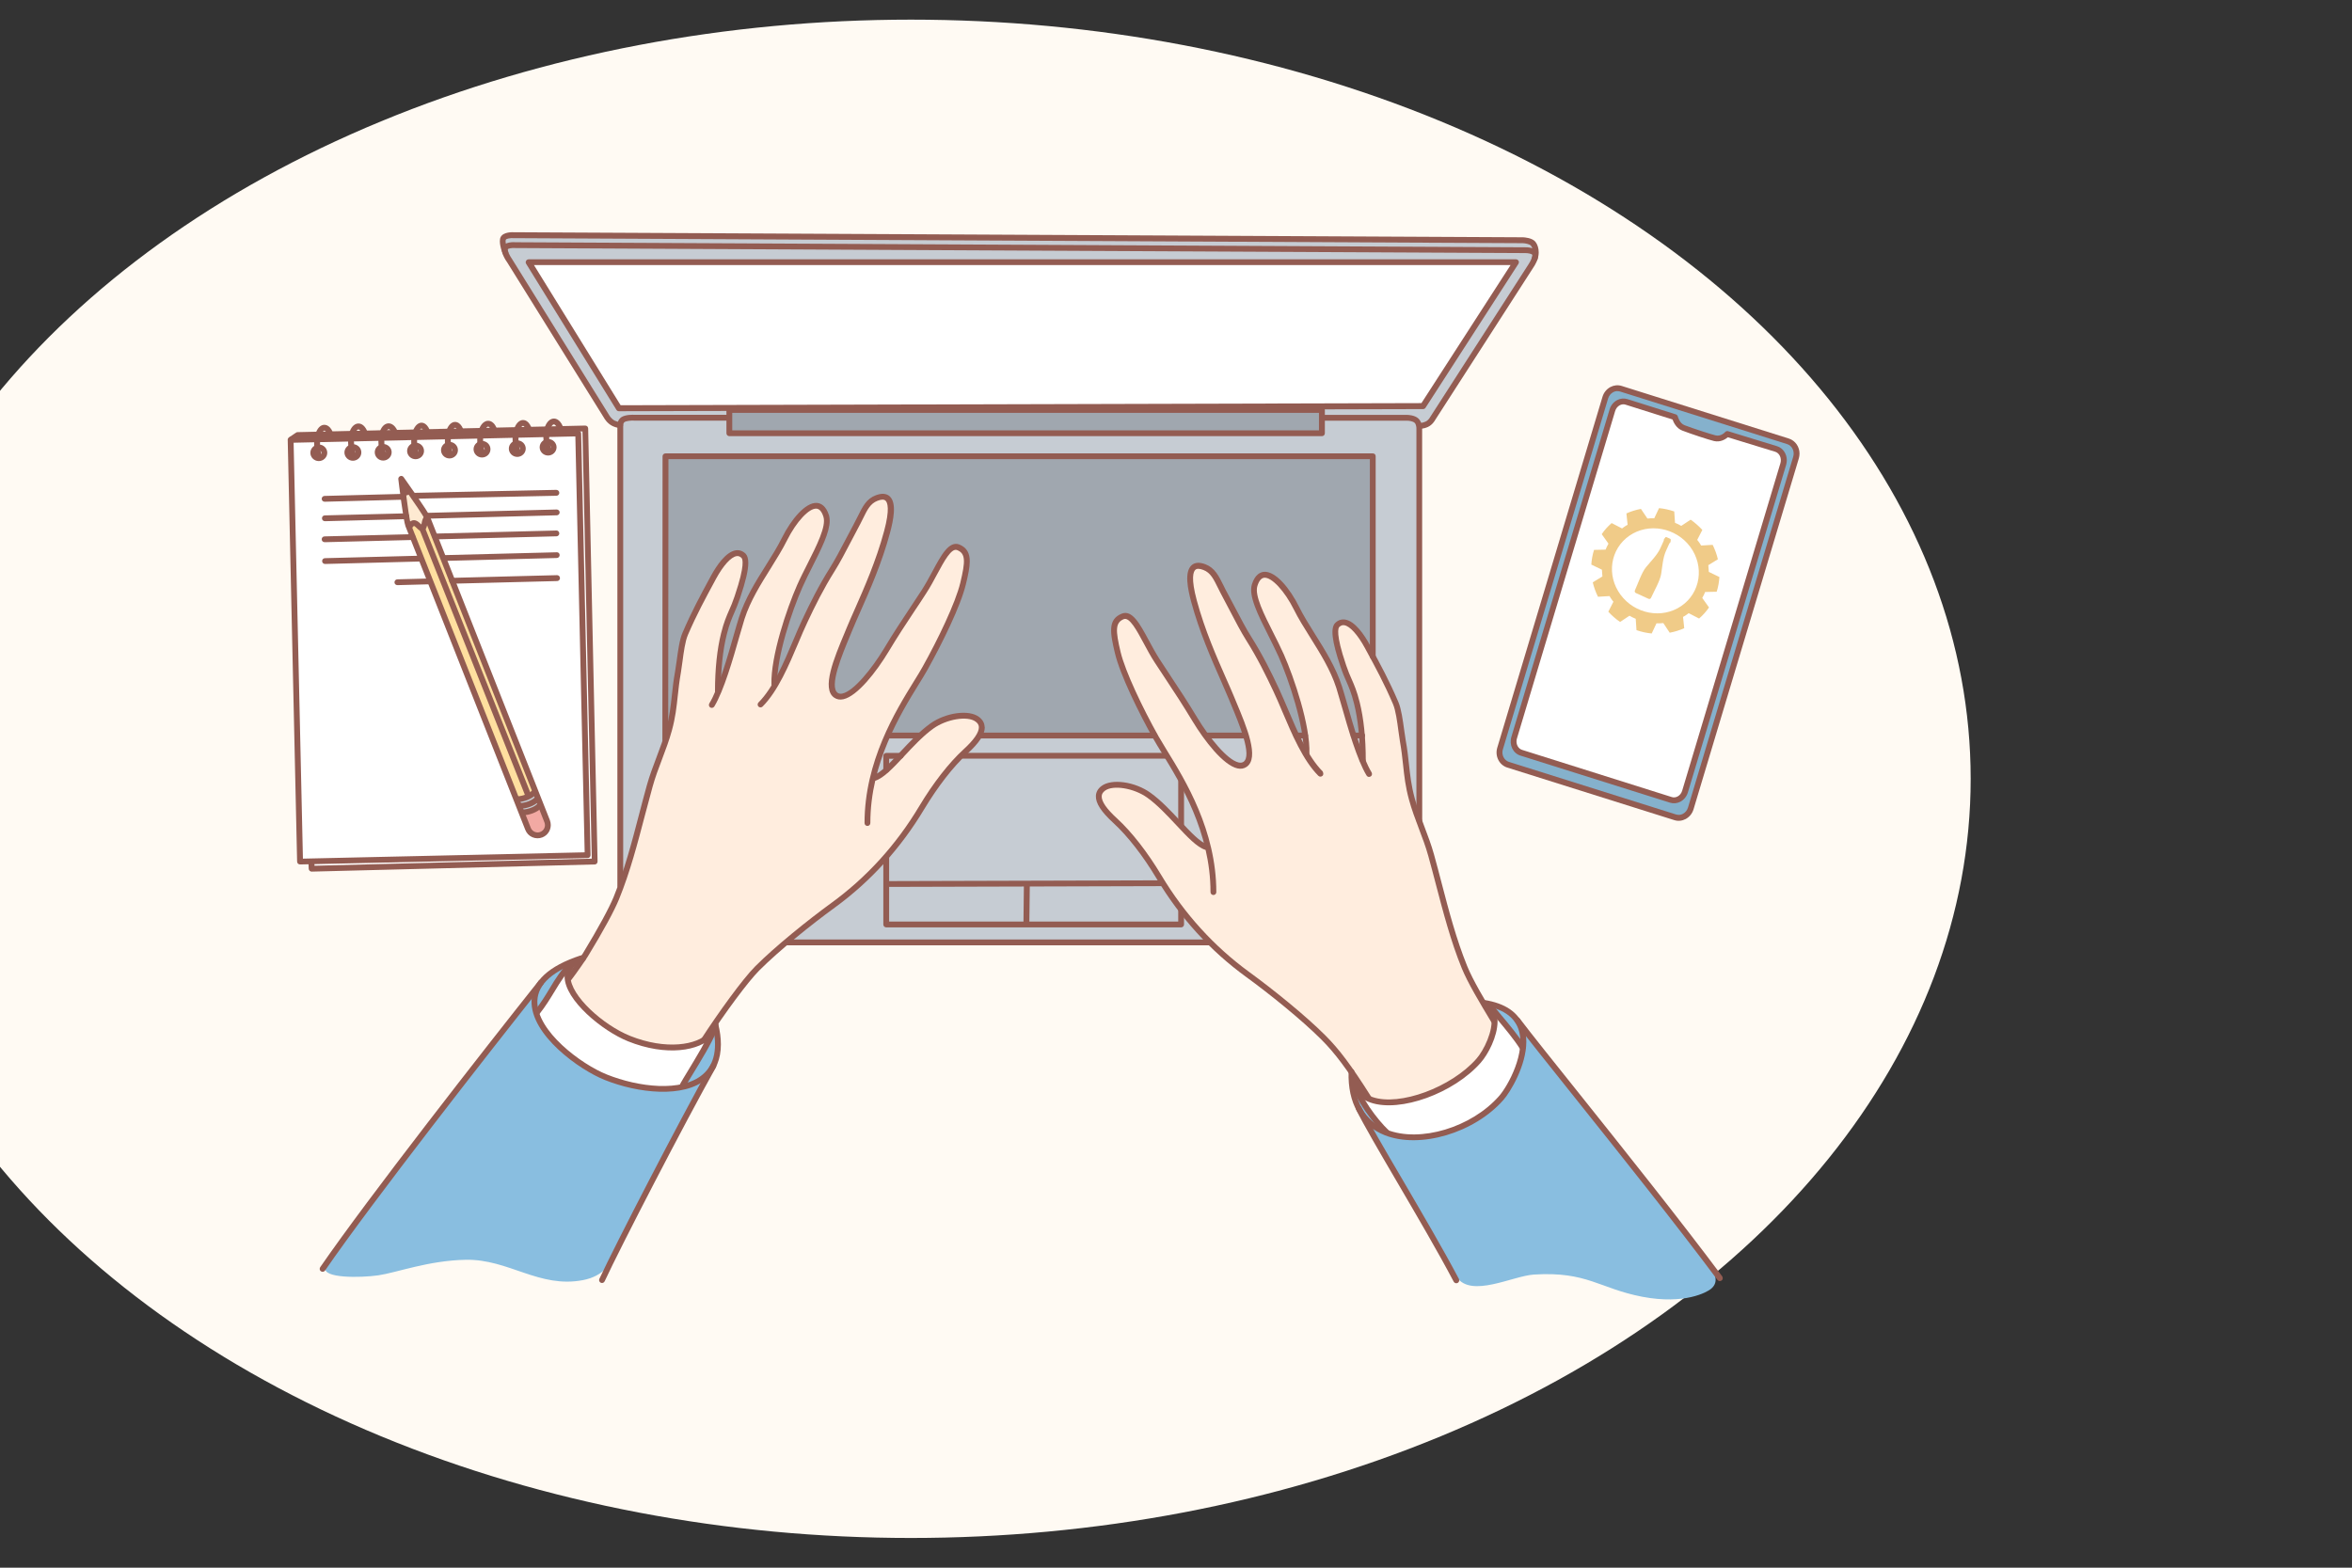 <svg xmlns="http://www.w3.org/2000/svg" xmlns:xlink="http://www.w3.org/1999/xlink" id="_x3C_Layer_x3E_" x="0px" y="0px" width="2754px" height="1836px" viewBox="0 0 2754 1836" style="enable-background:new 0 0 2754 1836;" xml:space="preserve"><rect x="0" y="0" width="2754" height="1836" fill="#333333" stroke="none"/><style type="text/css">	.st0{fill:#FFFAF3;}	.st1{fill-rule:evenodd;clip-rule:evenodd;fill:#C6CCD3;}	.st2{fill-rule:evenodd;clip-rule:evenodd;fill:#85B1CC;}	.st3{fill-rule:evenodd;clip-rule:evenodd;fill:#FFFFFF;}	.st4{fill-rule:evenodd;clip-rule:evenodd;fill:#FFDF9F;}	.st5{fill-rule:evenodd;clip-rule:evenodd;fill:#A0A7AF;}	.st6{fill-rule:evenodd;clip-rule:evenodd;fill:#FFEDDE;}	.st7{fill-rule:evenodd;clip-rule:evenodd;fill:#F2A9A3;}	.st8{fill-rule:evenodd;clip-rule:evenodd;fill:#FEEAD2;}	.st9{fill-rule:evenodd;clip-rule:evenodd;fill:#89BEE0;}	.st10{fill:#935C52;}	.st11{fill:#F0CB88;}	.st12{fill-rule:evenodd;clip-rule:evenodd;fill:#F0CB88;}</style><ellipse class="st0" cx="1066.6" cy="912.1" rx="1240.9" ry="889.1"></ellipse><path class="st1" d="M718,1105.8l8.3-67.9l0-538.3l-13.5-6.7L592.1,296.6l-3.8-15.3l4.9-5.5l1190,5.2l11.9,3.6l3.3,12.3l-3.2,10.5 l-118.8,186.7l-14.5,6.1l0.1,522.7l-185.3,79.5L718,1105.8z"></path><path class="st2" d="M1755.3,877.8L1881,462.6l13.3-8.6l203.5,64.8l7.2,11.8l-123.8,414.8l-7.3,10.2l-10.6,3.9l-201.6-65.2 L1755.3,877.8z"></path><path class="st3" d="M1771.8,865.8l116.3-388.6l10.4-7.8l62,17.9l6.9,12.3l42.9,13.9l13.3-4.4l60.4,18.6l6.4,12L1973,930.5l-8.9,7.9 L1775,879L1771.8,865.8z"></path><path class="st3" d="M365.6,1009.8l-14-0.9l-10.9-494l343.8-12.3l11.3,505.5l-331.1,9L365.6,1009.8z"></path><path class="st3" d="M723.6,477.7l-104.4-172l1154.3,1.4l-107.4,167.9L723.6,477.7z"></path><path class="st4" d="M606.9,936.1L478.7,614.3l22.5-7.1l125.1,320L606.9,936.1z"></path><path class="st5" d="M852.7,509v-29.6h695.5V509H852.7z"></path><path class="st5" d="M781.7,871.6l-2.5-337l827.3,0.4l0.9,327l-568.1,0.4L781.7,871.6z"></path><path class="st6" d="M1751.1,1193.2c0,0-21.8-29.3-30.4-48.6c-10-22.6-19.3-46.6-25.9-73.8c-6.4-26.1-15.4-60-24.6-85.8 c-7.9-22.1-14.3-36.9-19.1-62.2c-5.7-30.2-9.6-71.1-16.6-98.1c-3.3-12.6-26.2-58.6-44.8-84.9c-6.4-9-14.1-11.4-19.6-11.4 c-10.9,0-3,24.8-2.1,31.1c2.1,14.9,13.7,39.9,18.4,54.8c3.8,12,7,30.6,7.5,36c1.1,12.2,1.1,37.1-1.2,32.5 c-5.8-11.7-9.6-33.9-14.9-45.8c-5.6-12.6-9-34.2-15.6-48.7c-9.1-20-21.6-33.4-31.2-52c-8.6-16.9-22.1-38.7-24.1-42 c-5.6-9.4-12.7-12.8-19.2-19.6c-6.1-6.3-11.7,2.7-16,4.4c-7.6,3.1-0.2,26.5,0.2,27.6c9.8,33,30,61.4,40.5,93.8 c6.8,21.2,9.3,35.4,13.3,47.4c6.2,18.7,0.5,31.8-0.1,30.6c-11.6-23.3-25.8-60.6-40.9-90.3c-11.2-22-21.8-41.3-35.1-62.9 c-10.4-17-22-49-33.6-58.8c-8-6.7-17.6-3.8-21.3-0.2c-7.4,7.4,4.3,43.6,5.9,49.7c10.9,40.3,19,45.7,33.3,85 c5.5,15,20.6,47.8,25.4,63.1c0.2,0.8,6.8,28-0.7,31.2c-7.5,3.3-18.8-4.8-21.9-6.3c-3.1-1.5-11.2-9.7-16.6-16.3 c-10.2-12.3-23.1-38.9-39.5-60.9c-9.9-13.3-17-24.2-27.2-41.9c-5.4-9.4-14.3-27.7-19.4-34c-7.9-9.9-10.1-18.2-25.5-11.6 c-14.5,6.2,7.1,63.5,9.2,68.1c16.2,35.1,20,43,38.8,77.1c6.3,11.4,20.5,34.2,29.4,50.2c11,19.9,24.1,52.2,26.8,68.5 c1.7,10.4-21-12.4-22.5-13.6c-6.6-5.7-27.3-29.9-34.4-35.3c-13.8-10.5-22.9-15.6-40-20.1c-6.6-1.7-33.7,2.2-29.3,15.3 c5,15,10.5,19.1,18.1,26.4c8.7,8.3,19.8,19.4,30.4,33.3c9.4,12.4,23.5,35.5,35.6,52.9c10.1,14.6,26.5,37.1,36.6,47.9 c38.6,41.3,78.3,64.9,116.1,97.1c35.3,30,79.9,94.4,79.9,94.4s13.7,7.6,34.6,5.3c20.3-2.2,47.5-14.2,65.6-25.7 c19.1-12.1,31.5-26.2,38.6-41.8C1749,1209.8,1751.1,1193.2,1751.1,1193.2z"></path><path class="st6" d="M828,1215.6c0,0,34.8-55.6,56.7-78.8c55.6-59,117.7-87.9,167.5-151.7c17.7-22.6,37.7-55.4,53.3-76.5 c9.5-12.8,25.5-28.8,29.5-32.6c10.7-10,15.8-20.1,15.8-26c0-5.8-11.9-12.5-15.8-12.3c-11.6,0.5-22.4,1.3-32.8,6.3 c-18.7,9-33.5,28.2-45.2,39.3c-11.7,11.1-34.4,28.3-34.4,28.3s6.6-24.7,9.5-32.2c2.9-7.5,10.9-23,19.2-41.2 c13.2-28.7,45.9-74.3,58.6-106.5c8-20.2,25-53.9,23.1-75.8c-0.3-3.3-6.8-21.3-16.1-15.5c-12.3,7.8-23.8,39-32,50 c-22.1,29.5-37.3,60.7-59.8,90c-6.3,8.3-29.6,35.6-43.3,34.2c-6.6-0.6-8.9-16-7.9-20.4c1-4.4,7.7-26.7,13.1-38.8 c21.2-47.6,36.7-86.2,52-136.1c1.9-6.1,11.8-38.4-4-39c-16.2-0.6-28.1,26.2-34.1,37.3c-14.9,27.3-36.3,64.5-51.3,95.1 c-10.4,21.1-16.2,36.7-24.8,54.7c-8.6,18.1-17.6,32.9-17.6,32.9s-0.6-16.3,0.8-23c3.2-14.6,6.2-29.3,8.9-39.5 c2.8-10.1,10.8-30.9,15.8-42.6c11.1-25.8,28-50.8,34.8-76c2-7.4,1.6-17.9-4.9-24.8c-4.5-4.8-12.4-3.7-21,4.2 c-4.7,4.4-9.8,12.7-14.3,19c-12.6,17.7-24.3,42.3-31.5,53.1c-10.3,15.6-17.8,23.1-26.3,48c-2.9,8.5-8.8,34.7-12.8,47.1 c-3.2,10-6.6,31.3-13.6,35.1c-6.4,3.4-2.4-20.2-1-27.3c2.9-14.5,4.4-33.2,9.3-45.4c6.5-16.1,11.3-21,15.6-40.2 c0.2-0.7,6.8-24.1,5.4-32.9c-1.3-8.2-9.4-11.3-14.7-6.9c-20.4,16.8-51.2,76.1-58.5,101.5c-9.3,32.5-7.2,65.8-14.1,95.7 C777,881.7,770,892,762,917.2c-3.1,9.8-9.1,34.9-13.2,48.7c-5.3,17.6-4.7,27.9-11.6,45.2c-7.7,19.5-18.9,51.6-29.5,69.8 c-12.3,21-43.1,70.4-43.1,70.4s9.6,18.8,20.3,32.7c21.9,28.7,74.8,45.8,109.5,41.9C804.3,1224.7,828,1215.6,828,1215.6z"></path><path class="st7" d="M634,944.1c0,0-0.7,1.8-13.3,7.5c-0.8,0.4-8.1,2.4-8.1,2.4c-0.9,7.2,7.2,21.5,13.4,24.2c7.7,3.4,14.5-2.1,15-11 C641.4,959.1,634,944.1,634,944.1z"></path><path class="st8" d="M475.6,576.6c-4.7,3.2-1.3,25.3,1.3,33.4c2.3,7.1,3.3,0.2,6.8,2.9c2.9,2.3,11.3,5,11.3,5s4.7-7.5,2.9-12.8 C494,593.5,480.5,573.2,475.6,576.6z"></path><path class="st1" d="M626.8,929.3c-3,2.7-14.2,5-18.8,8.6c-3.7,2.9-2.1,6.8,3.7,11.4c6.1,4.7,23.9-1.2,21.5-10.6 C632.7,936.6,629.1,927.3,626.8,929.3z"></path><path class="st3" d="M665.2,1132.5l-36.3,53c0,0-1.5,7.1-0.9,18.3c0.9,15.2,16.1,22.6,28,28.6c21.5,10.8,48.2,27,70.6,35.5 c14.4,5.5,72.2,5.8,72.2,5.8l32.2-57.3c0,0-6.9,7.7-24.2,8.9c-17.3,1.1-44.8,0.2-65.4-7.3c-25.8-9.4-54.3-31.6-69.2-52.8 C664.4,1154,665.2,1132.5,665.2,1132.5z"></path><path class="st3" d="M1591.1,1283.2c0,0,16,34.5,38.7,44.7c23.5,10.5,65.3-0.2,81.3-8.2c12.3-6.2,37.8-17.5,51.3-36.4 c16.9-23.8,20.7-55.3,20.7-55.3s-22.4-33-26.7-31.9c-2.9,0.7-14.1,29.1-15.3,30.8c-10.9,14.7-16.4,25.4-32.2,35.5 c-12.8,8.3-39.8,20.2-54.5,25.4C1631.7,1295.7,1591.1,1283.2,1591.1,1283.2z"></path><path class="st9" d="M1705.8,1495.9c-29.6-41.9-46.1-78-72.9-121.7c-11.5-18.9-29.7-48.4-37.9-68.5c-0.7-1.7-11.1-24.1-7.5-23.5 c6.8,1.1,10.9,11.5,18.6,22.5c7.2,10.4,18.3,21.5,18.3,21.5s19.3,6.4,41.9,4.8c26.9-1.9,58-15.9,77.9-30.7 c25.9-19.3,38.8-74.9,38.8-74.9s-40.7-47-36.5-46.3c5.9,1,14.4-0.8,25.6,10.2c19.1,18.8,43.3,52.5,59.3,74 c48.7,65.3,98.7,120.6,145.4,187.2c13.4,19.1,45.1,44.7,26.2,59.3c-4.1,3.2-29.8,18.5-80.1,8.9c-50.3-9.7-64.4-29.9-126.8-26 C1771.2,1494.3,1723,1520.3,1705.8,1495.9z"></path><path class="st9" d="M381.1,1484.8c4.6-16.5,45.9-68.3,65.6-93.6c35.5-45.6,68.1-87.5,98.8-127.3c17.6-22.8,33.6-41.1,51.9-68.7 c10-15.1,28.3-36.8,40.7-50c1.8-1.9,24.1-13.9,24.1-13.9l-32.2,54.4c0,0,3.1,15.1,14.9,32c15.1,21.5,44.7,36.3,66.2,44.9 c28.5,11.5,85.2,11.4,85.2,11.4s25.3-43.8,33.5-55.3c0,0,2.3-14.4,6.6-13.4c5.5,1.3,5.2,26,4.2,29.5c-8.3,28.8-34.1,64.2-49.3,92.5 c-22.6,42-76.3,150.6-76.3,150.6s-7.3,16.5-32.3,21.3c-51.5,9.9-86.8-24.7-137.3-23.8c-43.6,0.8-80.7,15-102.4,18.2 C421.4,1496.7,377.6,1497,381.1,1484.8z"></path><g>	<path class="st10" d="M1605.7,1285.6c0,1.1-0.6,2.2-1.6,2.9c-1.6,1-3.7,0.5-4.7-1.1c-22.5-35.5-36.1-53.8-52.2-69.9  c-23.5-23.5-61.3-53.9-88.3-73.5c-41.9-30.5-77.1-69.1-104.6-115c-16.1-26.9-34.1-50-50.7-65.2c-14.3-13.1-20.8-23.2-20.4-31.7  c0.2-4.6,2.4-8.5,6.6-11.6c11.8-8.9,39.2-5.1,57.4,8c12.5,8.9,24.4,21.8,35,33.1c11.8,12.7,23,24.6,31.2,27.2  c1.8,0.6,2.8,2.5,2.2,4.3c-0.6,1.8-2.5,2.8-4.3,2.2c-9.9-3.1-21.1-15.1-34.1-29c-10.4-11.1-22.1-23.7-34-32.2  c-15.5-11.1-39.9-15.1-49.3-8.1c-2.5,1.9-3.8,3.9-3.9,6.4c-0.3,6.2,5.8,15,18.2,26.3c17,15.6,35.5,39.3,51.9,66.7  c27,45,61.6,83,102.7,113c27.2,19.8,65.3,50.4,89.1,74.2c16.5,16.5,30.4,35.1,53.2,71.1C1605.5,1284.4,1605.7,1285,1605.7,1285.6z"></path></g><g>	<path class="st10" d="M1708.6,1499.5c0,1.2-0.7,2.4-1.8,3c-1.7,0.9-3.7,0.2-4.6-1.4c-18.6-35.3-43.8-78.2-66-116.2  c-21.2-36.2-39.5-67.5-48.4-85.5c-0.8-1.7-0.1-3.7,1.6-4.6c1.7-0.8,3.7-0.1,4.6,1.6c8.8,17.8,27,49,48.2,85.1  c22.2,38,47.4,81,66.1,116.4C1708.5,1498.4,1708.6,1498.9,1708.6,1499.5z"></path></g><g>	<path class="st10" d="M1549.5,906.2c0,0.9-0.3,1.8-1,2.4c-1.3,1.3-3.5,1.3-4.8,0c-18-18-30.8-48.3-42.2-75.1  c-3.6-8.5-7-16.6-10.4-23.7c-8.9-18.9-18.9-39.3-32.1-60.2c-5.9-9.4-12.3-21.5-18.4-33.3c-2.9-5.6-5.9-11.3-8.8-16.7  c-2.1-3.8-3.9-7.5-5.5-10.7c-5.4-10.9-8.9-18.2-17.3-21.4c-4.4-1.7-7.6-1.8-9.3-0.2c-2.4,2.2-5.4,9.7,1.6,35.7  c9.4,34.9,23.4,66.6,34.6,92c3.4,7.6,6.6,14.9,9.2,21.2c0.8,2,1.7,4.1,2.6,6.3c12.2,29.1,27.3,65.3,12,75.6  c-3.1,2.1-6.7,2.7-10.8,1.8c-16.5-3.6-38.7-32.2-52.8-55.6c-11.4-18.9-20.6-32.9-30.4-47.7c-4.3-6.6-8.8-13.3-13.7-20.8  c-4.7-7.2-8.9-15-12.9-22.5c-8.1-15.1-16.6-30.8-23.2-28.2c-10.1,4.1-9.8,13.2-3.8,38.4c5.6,23.3,26.2,66.2,44.2,98.4  c2.7,4.7,6.1,10.3,10,16.7c21.6,35.1,57.9,93.9,57.9,166.2c0,1.9-1.5,3.4-3.4,3.4c-1.9,0-3.4-1.5-3.4-3.4  c0-70.3-35.6-128.1-56.8-162.6c-4-6.5-7.5-12.1-10.2-17c-16.9-30.2-38.8-74.5-44.9-100.1c-5.9-24.5-8.3-39.9,7.9-46.4  c12.3-4.9,21.3,11.8,31.8,31.3c4,7.4,8.1,15,12.6,22c4.8,7.4,9.3,14.2,13.6,20.7c9.9,14.9,19.2,29,30.6,47.9  c14,23.2,35.1,49.4,48.4,52.4c2.2,0.5,4,0.2,5.5-0.7c10.7-7.2-5.1-44.8-14.5-67.3c-0.9-2.2-1.8-4.3-2.6-6.3  c-2.6-6.3-5.8-13.5-9.1-21.1c-11.3-25.6-25.4-57.5-35-93c-3.9-14.6-8.1-34.8,0.5-42.6c3.8-3.4,9.3-3.8,16.4-1.1  c10.9,4.2,15.3,13.3,21,24.7c1.6,3.3,3.3,6.8,5.4,10.5c2.9,5.4,5.9,11.1,8.9,16.8c6.1,11.6,12.4,23.7,18.2,32.8  c13.4,21.2,23.6,41.8,32.5,60.9c3.4,7.3,6.8,15.4,10.5,24c11.1,26.2,23.6,55.8,40.7,72.9C1549.1,904.5,1549.5,905.3,1549.5,906.2z"></path></g><g>	<path class="st10" d="M1606.5,906.5c0,1.2-0.6,2.3-1.7,2.9c-1.6,1-3.7,0.5-4.7-1.2c-11.3-18.8-21.8-55.4-29.4-82.1  c-2.3-8.2-4.4-15.3-6-20.4c-6.8-21.2-19-40.6-30.7-59.3c-7.1-11.3-13.8-22-19.1-32.7c-10.7-21.5-25.9-37.8-34.5-37.1  c-3.4,0.3-6.2,3.5-8.1,9.7c-3.5,10.9,7.8,33.2,18.7,54.8c4.2,8.3,8.5,16.9,12.2,25.1c12.1,27.4,31.1,83.3,30,116.4  c-0.1,1.9-1.6,3.4-3.5,3.3c-1.9-0.1-3.3-1.6-3.3-3.5c1-32-17.5-86.6-29.4-113.5c-3.6-8-7.9-16.5-12-24.8  c-12-23.8-23.4-46.4-19.1-59.9c3.6-11.3,9.6-14.1,14.1-14.5c13.8-1.1,30.6,19.7,41.1,40.9c5.2,10.5,11.8,21,18.8,32.2  c12,19.1,24.3,38.8,31.4,60.9c1.7,5.2,3.7,12.3,6.1,20.6c7.5,26.4,17.8,62.5,28.7,80.4C1606.3,905.3,1606.5,905.9,1606.5,906.5z"></path></g><g>	<path class="st10" d="M2017.2,1497c0,1-0.5,2.1-1.4,2.7c-1.5,1.1-3.7,0.8-4.8-0.7c-49.4-66.2-115-148.4-167.8-214.5  c-29.7-37.2-55.3-69.2-69.3-87.6c-1.1-1.5-0.9-3.7,0.7-4.8c1.5-1.1,3.7-0.9,4.8,0.6c13.9,18.3,39.5,50.3,69.2,87.4  c52.8,66.1,118.5,148.4,167.9,214.6C2017,1495.5,2017.2,1496.3,2017.2,1497z"></path></g><g>	<path class="st10" d="M1752.8,1195.7c0,1.2-0.6,2.3-1.7,2.9c-1.6,1-3.7,0.5-4.7-1.2c-13.9-23-28.1-46.9-34.8-63.4  c-12.9-31.6-21.7-65.5-30.3-98.2c-2.9-11-5.8-22.3-8.9-33.3c-3-10.9-7.1-21.7-11.1-32.2c-4.1-10.9-8.4-22.2-11.5-33.7  c-4.2-15.3-5.5-27.6-6.9-40.6c-0.9-8.6-1.9-17.5-3.7-27.7c-0.6-3.4-1.2-7.8-1.8-12.4c-1.4-10.7-3.2-24-6.3-31.2  c-10.5-24.5-20.5-42.9-32.1-64.2l-0.8-1.5c-8.6-15.8-17.7-25.8-24.3-26.8c-2.1-0.3-3.9,0.4-5.7,2.1c-1.2,1.2-4.4,8.1,7.7,43.8  l0.5,1.5c2.2,6.5,4.2,11.2,6.2,15.6c3,6.9,6.2,14,9.5,27.3c4.7,18.9,7.1,41.8,7.1,68.2c0,1.9-1.5,3.4-3.4,3.4  c-1.9,0-3.4-1.5-3.4-3.4c0-25.8-2.3-48.1-6.9-66.5c-3.2-12.8-6.1-19.3-9.1-26.2c-2-4.6-4.2-9.4-6.4-16.2l-0.5-1.4  c-10-29.4-11.8-45.1-6.1-50.8c3.2-3.2,7.2-4.6,11.5-4c11.6,1.7,22.4,17.4,29.4,30.3l0.8,1.5c11.7,21.5,21.7,40,32.3,64.8  c3.4,8,5.2,21.3,6.8,32.9c0.6,4.5,1.2,8.8,1.8,12.1c1.9,10.4,2.9,19.4,3.8,28.1c1.4,12.7,2.7,24.8,6.7,39.5  c3,11.2,7.2,22.3,11.3,33.1c4,10.6,8.2,21.6,11.3,32.8c3.1,11,6,22.4,8.9,33.4c8.5,32.5,17.3,66.2,30,97.4  c6.5,16.1,20.5,39.7,34.3,62.5C1752.6,1194.5,1752.8,1195.1,1752.8,1195.7z"></path></g><g>	<path class="st10" d="M1418.9,1103.7c0,1.9-1.5,3.4-3.4,3.4H921.8c-1.9,0-3.4-1.5-3.4-3.4c0-1.9,1.5-3.4,3.4-3.4h493.7  C1417.4,1100.3,1418.9,1101.8,1418.9,1103.7z"></path></g><g>	<path class="st10" d="M856.7,489.2c0,1.9-1.5,3.4-3.4,3.4h-111c-3.4-0.2-8.9,0.3-11,1.7c-2.1,1.4-1.6,5.3-1.6,5.4  c0,0.2,0,0.4,0,0.5v537.1c0,1.9-1.5,3.4-3.4,3.4c-1.9,0-3.4-1.5-3.4-3.4V500.5c-0.4-3.1,0.1-8.7,4.5-11.8c4.8-3.3,14-3,15.1-2.9  l110.8,0C855.2,485.8,856.7,487.3,856.7,489.2z"></path></g><g>	<path class="st10" d="M1665.3,960.6c0,1.9-1.5,3.4-3.4,3.4c-1.9,0-3.4-1.5-3.4-3.4l0-458.2c0.1-1.4-0.2-5.6-2.2-7.3  c-1.8-1.7-6.2-2.4-8.6-2.4h-99.1c-1.9,0-3.4-1.5-3.4-3.4c0-1.9,1.5-3.4,3.4-3.4h99.1c0.9,0,8.8,0.2,13.2,4.3  c4.5,4.3,4.4,11.7,4.3,12.5L1665.3,960.6z"></path></g><g>	<path class="st10" d="M1801,299.1c0,5.3-3.8,11.6-5.2,13.6l-115.3,179.1c-0.6,1.1-3.4,5.9-8.7,8.3c-5.5,2.4-9.3,2-9.7,2  c-1.9-0.2-3.2-1.9-3-3.8c0.2-1.9,1.9-3.2,3.7-3c0.1,0,2.6,0.1,6.3-1.5c3.5-1.5,5.4-5.2,5.4-5.2c0.1-0.1,0.1-0.2,0.2-0.3L1790.1,309  c2.7-4,4.6-9.1,4-10.6c-0.5-1.1-4.8-2.1-8.6-2l-1181.6-5.9c-0.1,0-0.2,0-0.3,0c-4.5-0.4-8.7,0.6-9,1.5c-0.6,1.5,2,7.2,5.2,11.7  c0,0.1,0.1,0.1,0.1,0.2l113.4,182.3c0.1,0.2,2.5,4.4,6.6,6.5c1.7,0.8,4,1.5,6.8,1.9c1.9,0.3,3.1,2.1,2.9,3.9  c-0.3,1.9-2,3.1-3.9,2.9c-3.5-0.5-6.4-1.4-8.8-2.6c-6.2-3.1-9.4-9-9.5-9.2l-113.3-182c-2.1-2.9-8.2-12.2-6-18  c2.5-6.6,13.4-6.1,15.9-5.9l1181.3,5.9c1.9-0.1,12.3-0.2,15,6.1C1800.8,296.8,1801,298,1801,299.1z"></path></g><g>	<path class="st10" d="M1551.3,480v27.4c0,1.9-1.5,3.4-3.4,3.4H854c-1.9,0-3.4-1.5-3.4-3.4V480c0-1.9,1.5-3.4,3.4-3.4h693.9  C1549.7,476.6,1551.3,478.1,1551.3,480z M1544.4,504v-20.5h-687V504H1544.4z"></path></g><g>	<path class="st10" d="M1355.3,861.4c0,1.9-1.5,3.4-3.4,3.4h-203.5c-1.9,0-3.4-1.5-3.4-3.4c0-1.9,1.5-3.4,3.4-3.4h203.5  C1353.7,858,1355.3,859.5,1355.3,861.4z"></path></g><g>	<path class="st10" d="M1080.6,861.4c0,1.9-1.5,3.4-3.4,3.4h-36.3c-1.9,0-3.4-1.5-3.4-3.4c0-1.9,1.5-3.4,3.4-3.4h36.3  C1079,858,1080.6,859.5,1080.6,861.4z"></path></g><g>	<path class="st10" d="M1610.8,534.3v234.4c0,1.9-1.5,3.4-3.4,3.4c-1.9,0-3.4-1.5-3.4-3.4v-231H782.7L782.4,866  c0,1.9-1.5,3.4-3.4,3.4c-1.9,0-3.4-1.5-3.4-3.4c0,0,0,0,0,0l0.2-331.6c0-1.9,1.5-3.4,3.4-3.4h828.2  C1609.3,530.9,1610.8,532.4,1610.8,534.3z"></path></g><g>	<path class="st10" d="M1598.4,861.4c0,1.9-1.5,3.4-3.4,3.4h-10c-1.9,0-3.4-1.5-3.4-3.4c0-1.9,1.5-3.4,3.4-3.4h10  C1596.9,858,1598.4,859.5,1598.4,861.4z"></path></g><g>	<path class="st10" d="M1531.6,861.4c0,1.9-1.5,3.4-3.4,3.4h-10.4c-1.9,0-3.4-1.5-3.4-3.4c0-1.9,1.5-3.4,3.4-3.4h10.4  C1530.1,858,1531.6,859.5,1531.6,861.4z"></path></g><g>	<path class="st10" d="M1461.9,861.4c0,1.9-1.5,3.4-3.4,3.4h-46c-1.9,0-3.4-1.5-3.4-3.4c0-1.9,1.5-3.4,3.4-3.4h46  C1460.4,858,1461.9,859.5,1461.9,861.4z"></path></g><g>	<path class="st10" d="M1386.4,1066v16.7c0,1.9-1.5,3.4-3.4,3.4h-345.3c-1.9,0-3.4-1.5-3.4-3.4V1004c0-1.9,1.5-3.4,3.4-3.4  c1.9,0,3.4,1.5,3.4,3.4v75.3h338.5V1066c0-1.9,1.5-3.4,3.4-3.4C1384.9,1062.6,1386.4,1064.1,1386.4,1066z"></path></g><g>	<path class="st10" d="M1058,885.2L1058,885.2c0,1.9-1.5,3.4-3.4,3.4l-13.5,0v13.1c0,1.9-1.5,3.4-3.4,3.4c-1.9,0-3.4-1.5-3.4-3.4  v-16.5c0-0.9,0.4-1.8,1-2.4c0.6-0.6,1.5-1,2.4-1l16.9,0C1056.5,881.7,1058,883.3,1058,885.2z"></path></g><g>	<path class="st10" d="M1368.8,885.1c0,1.9-1.5,3.4-3.4,3.4h-237.7c-1.9,0-3.4-1.5-3.4-3.4s1.5-3.4,3.4-3.4h237.7  C1367.3,881.7,1368.8,883.3,1368.8,885.1z"></path></g><g>	<path class="st10" d="M1386.4,915.7v50.6c0,1.9-1.5,3.4-3.4,3.4c-1.9,0-3.4-1.5-3.4-3.4v-50.6c0-1.9,1.5-3.4,3.4-3.4  C1384.9,912.2,1386.4,913.8,1386.4,915.7z"></path></g><g>	<path class="st10" d="M1363.8,1034.4c0,1.9-1.5,3.4-3.4,3.4l-320.3,0.9c-1.9,0-3.4-1.5-3.4-3.4c0,0,0,0,0,0c0-1.9,1.5-3.4,3.4-3.4  l320.3-0.9C1362.2,1030.9,1363.8,1032.5,1363.8,1034.4C1363.8,1034.4,1363.8,1034.4,1363.8,1034.4z"></path></g><g>	<path class="st10" d="M1205.8,1036.2C1205.8,1036.2,1205.8,1036.2,1205.8,1036.2l-0.5,43.3c0,1.9-1.6,3.4-3.5,3.4  c-1.9,0-3.4-1.5-3.4-3.4c0,0,0,0,0,0l0.5-43.2c0-1.9,1.6-3.4,3.5-3.4C1204.3,1032.8,1205.8,1034.3,1205.8,1036.2z"></path></g><g>	<path class="st10" d="M1778.5,307c0,0.6-0.2,1.3-0.5,1.9l-108.8,168.6c-0.6,1-1.7,1.6-2.9,1.6l-941.6,2.5c-1.2,0-2.3-0.6-2.9-1.6  l-105.7-171c-0.7-1.1-0.7-2.4-0.1-3.5c0.6-1.1,1.7-1.8,3-1.8h1156.1c1.3,0,2.4,0.7,3,1.8C1778.4,305.8,1778.5,306.4,1778.5,307z   M1664.4,472.1l104.4-161.7H625.2l101.5,164.2L1664.4,472.1z"></path></g><g>	<path class="st10" d="M1153.1,851.9c0,8.3-6.5,18.2-20.4,30.9c-16.6,15.2-34.5,38.3-50.7,65.2c-27.5,45.8-62.7,84.5-104.6,115  c-27,19.6-64.8,50-88.3,73.5c-12.8,12.8-39.6,48.8-62.2,83.7c-1,1.6-3.1,2-4.7,1c-1.6-1-2-3.1-1-4.7c19.5-30,48.2-69.9,63.1-84.8  c23.8-23.8,61.9-54.4,89.1-74.2c41.1-29.9,75.7-67.9,102.7-113c16.4-27.4,34.9-51.1,51.9-66.7c12.4-11.3,18.4-20.2,18.2-26.3  c-0.1-2.5-1.4-4.6-3.9-6.4c-9.4-7-33.8-3-49.3,8.1c-11.9,8.5-23.7,21.1-34,32.2c-13,13.9-24.2,25.9-34.2,29  c-1.8,0.6-3.7-0.4-4.3-2.2c-0.6-1.8,0.4-3.7,2.2-4.3c8.2-2.6,19.4-14.5,31.2-27.2c10.6-11.3,22.6-24.1,35-33.1  c18.2-13.1,45.6-16.9,57.4-8c4.2,3.1,6.4,7,6.6,11.6C1153.1,851.4,1153.1,851.6,1153.1,851.9z"></path></g><g>	<path class="st10" d="M838.9,1207.1c0,0.4-0.1,0.8-0.2,1.3c-5,12.7-18,34.1-27.5,49.6c-3.6,5.9-6.7,11-8.6,14.4  c-0.9,1.6-3,2.2-4.7,1.3c-1.6-0.9-2.2-3-1.3-4.7c2-3.6,5.1-8.7,8.7-14.6c9.3-15.4,22.1-36.4,26.9-48.6c0.7-1.8,2.7-2.6,4.4-1.9  C838.1,1204.5,838.9,1205.8,838.9,1207.1z"></path></g><g>	<path class="st10" d="M838.8,1248.1c0,0.6-0.1,1.1-0.4,1.7c-37.3,66.6-111.8,210.7-130.4,250.8c-0.8,1.7-2.8,2.5-4.5,1.7  c-1.7-0.8-2.5-2.8-1.7-4.5c18.7-40.3,93.3-184.6,130.6-251.3c0.9-1.6,3-2.2,4.7-1.3C838.1,1245.7,838.8,1246.9,838.8,1248.1z"></path></g><g>	<path class="st10" d="M1135.5,657.4c0,7.2-1.9,16.2-4.5,26.8c-6.1,25.6-28,69.9-44.9,100.1c-2.7,4.9-6.2,10.5-10.2,17  c-21.3,34.5-56.8,92.3-56.8,162.6c0,1.9-1.5,3.4-3.4,3.4c-1.9,0-3.4-1.5-3.4-3.4c0-72.3,36.2-131.1,57.9-166.2  c4-6.4,7.4-12,10-16.7c18-32.1,38.6-75,44.2-98.4c6.1-25.3,6.4-34.4-3.8-38.4c-6.6-2.6-15,13-23.2,28.2c-4,7.5-8.2,15.3-12.9,22.5  c-4.8,7.5-9.3,14.3-13.7,20.8c-9.8,14.8-19.1,28.8-30.4,47.6c-14.1,23.4-36.3,51.9-52.8,55.6c-4.1,0.9-7.7,0.3-10.8-1.8  c-15.3-10.3-0.2-46.5,12-75.6c0.9-2.2,1.8-4.2,2.6-6.3c2.6-6.3,5.8-13.6,9.2-21.2c11.2-25.4,25.2-57.1,34.6-92  c7-26,4-33.5,1.6-35.7c-1.8-1.6-4.9-1.5-9.3,0.2c-8.4,3.2-11.9,10.4-17.3,21.4c-1.6,3.2-3.4,6.9-5.5,10.7c-2.9,5.4-5.9,11-8.8,16.7  c-6.1,11.8-12.5,23.9-18.4,33.3c-13.1,20.8-23.2,41.2-32.1,60.2c-3.4,7.1-6.8,15.2-10.4,23.7c-11.3,26.7-24.1,57-42.1,75  c-1.3,1.3-3.5,1.3-4.8,0c-1.3-1.3-1.3-3.5,0-4.8c17.1-17.1,29.6-46.7,40.7-72.9c3.6-8.6,7.1-16.7,10.5-24  c9-19.2,19.2-39.8,32.5-60.9c5.8-9.2,12.1-21.2,18.2-32.8c3-5.7,5.9-11.3,8.9-16.8c2-3.7,3.7-7.2,5.4-10.5  c5.7-11.5,10.1-20.6,21-24.7c7-2.7,12.6-2.3,16.4,1.1c8.6,7.7,4.4,28,0.5,42.6c-9.5,35.4-23.6,67.3-35,93  c-3.4,7.6-6.5,14.8-9.1,21.1c-0.8,2-1.7,4.1-2.6,6.3c-9.4,22.5-25.1,60.1-14.5,67.3c1.5,1,3.3,1.2,5.5,0.7  c13.3-3,34.4-29.2,48.4-52.4c11.4-19,20.7-33,30.6-47.9c4.3-6.6,8.8-13.3,13.7-20.8c4.5-7,8.6-14.6,12.6-22  c10.4-19.4,19.5-36.2,31.8-31.3C1132.3,641.5,1135.5,648,1135.5,657.4z"></path></g><g>	<path class="st10" d="M971.5,609.9c0,13.7-9.8,33-20,53.3c-4.2,8.3-8.5,16.8-12,24.8c-11.9,26.9-30.4,81.4-29.4,113.5  c0.1,1.9-1.4,3.5-3.3,3.5c-1.9,0.1-3.5-1.4-3.5-3.3c-1-33.2,17.9-89,30-116.4c3.6-8.2,8-16.8,12.2-25.1  c10.9-21.6,22.1-43.9,18.7-54.8c-1.9-6.2-4.7-9.4-8.1-9.7c-8.7-0.7-23.6,15.3-34.5,37.1c-5.4,10.8-12.1,21.5-19.1,32.8  c-11.7,18.7-23.9,38.1-30.7,59.3c-1.6,5.1-3.7,12.2-6,20.4c-7.6,26.7-18.1,63.3-29.4,82.1c-1,1.6-3.1,2.1-4.7,1.2  c-1.6-1-2.1-3.1-1.2-4.7c10.9-18,21.2-54.1,28.7-80.4c2.4-8.3,4.4-15.4,6.1-20.6c7.1-22,19.4-41.8,31.4-60.8  c7-11.1,13.6-21.7,18.8-32.2c10.5-21.1,27.4-41.9,41.1-40.9c4.5,0.4,10.5,3.1,14.1,14.5C971.2,605.3,971.5,607.5,971.5,609.9z"></path></g><g>	<path class="st10" d="M636.9,1150.6c0,0.7-0.2,1.5-0.7,2.1c-63.7,80.1-199,253.2-255.6,335.3c-1.1,1.6-3.2,1.9-4.8,0.9  c-1.6-1.1-1.9-3.2-0.9-4.8c56.7-82.2,192.2-255.5,255.9-335.6c1.2-1.5,3.3-1.7,4.8-0.5C636.5,1148.6,636.9,1149.6,636.9,1150.6z"></path></g><g>	<path class="st10" d="M673.5,1128.1c0,0.9-0.4,1.9-1.1,2.5c-9.9,9-15.9,18.9-22.9,30.4c-5.2,8.5-10.5,17.3-18,26.8  c-1.2,1.5-3.3,1.7-4.8,0.6c-1.5-1.2-1.7-3.3-0.6-4.8c7.3-9.2,12.5-17.8,17.5-26.1c6.9-11.5,13.5-22.3,24.1-31.9  c1.4-1.3,3.6-1.2,4.8,0.2C673.2,1126.4,673.5,1127.2,673.5,1128.1z"></path></g><g>	<path class="st10" d="M876.2,659.3c0,8.6-3.1,21.6-9.3,40.1l-0.5,1.5c-2.3,6.8-4.4,11.6-6.4,16.3c-3,6.9-5.9,13.4-9.1,26.2  c-4.6,18.4-6.9,40.7-6.9,66.5c0,1.9-1.5,3.4-3.4,3.4c-1.9,0-3.4-1.5-3.4-3.4c0-26.3,2.4-49.3,7.1-68.2c3.3-13.3,6.5-20.4,9.5-27.3  c2-4.5,4-9.1,6.2-15.7l0.5-1.5c12.1-35.7,9-42.6,7.7-43.8c-1.7-1.7-3.5-2.4-5.6-2.1c-6.7,1-15.7,11-24.3,26.8l-0.9,1.7  c-11.5,21.3-21.5,39.6-32,64c-3.1,7.2-4.9,20.4-6.3,31.1c-0.6,4.6-1.2,9-1.8,12.5c-1.8,10.2-2.8,19-3.7,27.6  c-1.4,13-2.7,25.3-6.9,40.6c-3.1,11.5-7.4,22.7-11.5,33.6c-4,10.5-8.1,21.4-11.1,32.3c-3,11-6,22.3-8.9,33.2  c-8.6,32.8-17.4,66.7-30.3,98.3c-5.6,13.7-17.8,36.3-36.5,67c-2.2,3.7-13.2,19.5-19.3,27.5c-1.1,1.5-3.3,1.8-4.8,0.7  c-1.5-1.1-1.8-3.3-0.7-4.8c6.2-8.1,17-23.8,18.9-26.9c18.2-30,30.6-52.9,36-66.1c12.7-31.2,21.5-64.9,30-97.5  c2.9-11,5.8-22.3,8.9-33.3c3.1-11.2,7.3-22.2,11.3-32.8c4.1-10.7,8.2-21.9,11.3-33c4-14.8,5.3-26.8,6.7-39.6  c0.9-8.7,1.9-17.7,3.8-28.1c0.6-3.3,1.2-7.6,1.8-12.1c1.6-11.6,3.3-24.8,6.8-32.9c10.6-24.7,20.6-43.2,32.2-64.6l0.9-1.7  c7-12.9,17.8-28.6,29.4-30.3c4.3-0.6,8.2,0.8,11.5,4C875.1,650.7,876.2,654.2,876.2,659.3z"></path></g><g>	<path class="st10" d="M1753.5,1196.2c0,17.7-11,38.6-19.6,48.3c-31.6,36-94.4,58.7-129.1,46.8c-14.4-4.9-22.4-15.3-23.3-30  c-0.1-1.9,1.3-3.5,3.2-3.6c1.9-0.1,3.5,1.3,3.6,3.2c0.7,11.9,7,19.9,18.7,23.9c31.9,11,92.2-11.3,121.7-44.8  c8.8-10,20-33,17.5-48.7c-1-5.9-3.7-10-8.3-12.7c-1.6-0.9-2.2-3-1.2-4.7c0.9-1.6,3-2.2,4.7-1.2c6.4,3.7,10.3,9.6,11.6,17.5  C1753.3,1192.2,1753.5,1194.2,1753.5,1196.2z"></path></g><g>	<path class="st10" d="M835.2,1211.9c0,0.8-0.3,1.6-0.9,2.3c-14.9,16.4-53.7,23.5-99,5.3c-29.7-11.9-74.2-48.1-74.2-75.8  c0-0.1,0-0.2,0-0.4c0.1-7.6,3.7-18,20.4-24.1c1.8-0.7,3.7,0.3,4.4,2c0.6,1.8-0.3,3.7-2,4.4c-10.6,3.9-15.8,9.7-15.9,17.8  c0,0.1,0,0.2,0,0.3c0,22.4,38.3,56.8,69.9,69.5c42,16.8,78.5,10.7,91.4-3.6c1.3-1.4,3.4-1.5,4.8-0.2  C834.9,1210.1,835.2,1211,835.2,1211.9z"></path></g><g>	<path class="st10" d="M841.2,1200.3c0,0.2,0,0.4-0.1,0.6c-0.9,4.9-3.2,9.3-6.8,13.3c-1.3,1.4-3.4,1.5-4.8,0.2  c-1.4-1.3-1.5-3.4-0.2-4.8c2.7-3,4.4-6.3,5.1-9.9c0.3-1.9,2.1-3.1,4-2.7C840,1197.3,841.2,1198.7,841.2,1200.3z"></path></g><g>	<path class="st10" d="M844.1,1223.1c0,17.2-5.6,30.8-16.7,40.4c-26.7,23-80.6,16.8-119.3,1.3c-29.6-11.8-86.9-52.4-85.7-92.8  c0.7-22.9,20-40.7,57.3-53c1.8-0.6,3.7,0.4,4.3,2.2c0.6,1.8-0.4,3.7-2.2,4.3c-34.3,11.3-51.9,27-52.6,46.7  c-1.1,35.3,51.6,74.3,81.4,86.2c36.9,14.8,87.8,21,112.3-0.1c13.9-11.9,17.7-31.4,11.4-57.9c-0.4-1.8,0.7-3.7,2.5-4.1  c1.8-0.4,3.7,0.7,4.1,2.5C843.1,1207.6,844.1,1215.7,844.1,1223.1z"></path></g><g>	<path class="st10" d="M1787.2,1220c0,28-18.6,58.9-26.8,68.2c-34,38.7-97.7,57.6-139,41.3c-28.4-11.2-43.5-37.6-42.3-74.4  c0.1-1.9,1.6-3.4,3.5-3.3c1.9,0.1,3.3,1.6,3.3,3.5c-1.1,34.1,12.1,57.6,38,67.8c38.9,15.4,99-2.7,131.3-39.4  c10.7-12.1,32.3-52,22.6-78.8c-5.2-14.5-19-23.7-40.9-27.1c-1.9-0.3-3.1-2-2.8-3.9c0.3-1.9,2.1-3.1,3.9-2.8  c24.6,3.9,40.1,14.5,46.3,31.6C1786.3,1208.1,1787.2,1214,1787.2,1220z"></path></g><g>	<path class="st10" d="M1786.3,1227c0,1.1-0.6,2.2-1.6,2.9c-1.6,1-3.7,0.5-4.7-1.1c-7.4-11.7-17.6-23.9-27.4-35.6  c-4-4.8-7.8-9.3-11.3-13.8c-1.2-1.5-0.9-3.6,0.5-4.8c1.5-1.2,3.6-0.9,4.8,0.5c3.5,4.4,7.3,8.9,11.2,13.6  c10,11.9,20.3,24.3,27.9,36.4C1786.2,1225.7,1786.3,1226.3,1786.3,1227z"></path></g><g>	<path class="st10" d="M1627.1,1326.2c0,0.8-0.3,1.7-0.9,2.4c-1.3,1.4-3.5,1.4-4.8,0.1c-11.2-10.6-35.6-40.1-39.5-63.2  c-0.3-1.9,0.9-3.6,2.8-3.9c1.9-0.3,3.6,0.9,3.9,2.8c3.3,19.4,24.3,46.9,37.5,59.4C1626.7,1324.4,1627.1,1325.3,1627.1,1326.2z"></path></g><g>	<path class="st10" d="M2107.1,531.2c0,1.9-0.3,3.8-0.8,5.6L1983,947.8c-1.5,5-4.8,9-9.2,11.4c-4.2,2.2-8.9,2.7-13.3,1.3  l-195.7-61.6c-9.4-3-14.6-13.4-11.6-23.3l123.2-410.9v0c1.5-5,4.8-9,9.2-11.4c4.2-2.2,8.9-2.7,13.3-1.3l195.7,61.6  C2102.2,516,2107.1,523.3,2107.1,531.2z M1759.2,881.2c0,5,3,9.6,7.7,11.1l195.7,61.6c2.7,0.8,5.5,0.6,8-0.8  c2.8-1.5,4.9-4.1,5.9-7.3l123.2-410.9c1.9-6.3-1.3-13-7.1-14.8l-195.7-61.6c-2.7-0.8-5.5-0.6-8,0.8c-2.8,1.5-4.9,4.1-5.9,7.3  l-123.2,410.9C1759.4,878.8,1759.2,880,1759.2,881.2z"></path></g><g>	<path class="st10" d="M2092.2,539c0,1.8-0.3,3.7-0.8,5.5l-115,383.5c-1.4,4.7-4.6,8.7-8.8,10.9c-3.8,2-8,2.4-12,1.2l-175.4-55.2  c-8.6-2.7-13.3-12.5-10.5-21.9l115-383.5c1.4-4.7,4.6-8.7,8.8-10.9c3.8-2,8-2.4,12-1.2l56.8,17.9c1.1,0.4,2,1.3,2.3,2.5  c0,0.1,2,8,7.9,10.2c10.6,4,29.9,10.3,36.3,11.9c6.2,1.6,11-3.6,11.2-3.9c0.9-1,2.3-1.4,3.5-1l57.4,17.6  C2087.8,524.8,2092.2,531.6,2092.2,539z M1775.7,868.4c0,4.5,2.5,8.5,6.5,9.8l175.4,55.3c2.2,0.7,4.6,0.4,6.7-0.7  c2.6-1.4,4.5-3.8,5.4-6.8l115-383.5c1.7-5.8-1-11.8-6-13.4l-55.5-17c-2.8,2.3-8.8,6.2-16.3,4.4c-6.6-1.6-26.3-8.1-37-12.2  c-7-2.6-10.3-9.6-11.5-13l-55.1-17.4c-2.2-0.7-4.6-0.4-6.7,0.7c-2.6,1.4-4.5,3.8-5.4,6.8v0l-115,383.5  C1775.8,866.1,1775.7,867.3,1775.7,868.4z M1961.2,488.6L1961.2,488.6L1961.2,488.6z"></path></g><g>	<path class="st10" d="M644.9,966.3c0,6.2-3.7,12-9.8,14.4c-3.8,1.5-8,1.4-11.8-0.2c-3.8-1.6-6.7-4.7-8.2-8.5L474.8,616.4  c-2.5-6.4-7.8-50.2-8.4-55.2c-0.2-1.5,0.7-3,2.2-3.6c1.5-0.6,3.1-0.1,4,1.2c2.9,4.1,28.4,39.9,30.9,46.2l140.4,355.6c0,0,0,0,0,0  C644.6,962.6,644.9,964.5,644.9,966.3z M640.7,962L640.7,962L640.7,962z M474.8,574c2.2,17.2,5,36.7,6.3,39.9l140.4,355.6  c0.8,2.1,2.5,3.8,4.6,4.7c2.1,0.9,4.4,1,6.6,0.1c4.4-1.7,6.6-6.7,4.8-11.1L497.1,607.6C495.8,604.3,484.7,588.1,474.8,574z"></path></g><g>	<path class="st10" d="M503.8,606.4c0,1.4-0.8,2.6-2.1,3.2c-0.5,0.5-0.9,2.7-1.2,3.9c-0.6,3-1.3,6.4-4.2,8.2c-3.1,1.8-5.8-0.8-8-2.9  c-1-1-2.7-2.6-3.4-2.8c-0.5-0.1-1.7,1.2-2.3,2.3c-0.8,1.7-2.9,2.4-4.6,1.6c-1.7-0.8-2.4-2.9-1.6-4.5c1.4-2.9,5.2-7.4,10.3-5.9  c2.4,0.7,4.5,2.7,6.3,4.4c0.1,0.1,0.2,0.2,0.4,0.3c0.2-0.7,0.3-1.5,0.4-2c0.6-3.1,1.5-7.4,5.3-8.9c1.8-0.7,3.7,0.2,4.4,1.9  C503.7,605.6,503.8,606,503.8,606.4z"></path></g><g>	<path class="st10" d="M628.4,928.4c0,0.8-0.3,1.7-0.9,2.3c-5,5.4-14.5,8.5-21.1,8.7c-1.9,0.1-3.5-1.4-3.5-3.3  c-0.1-1.8,1.4-3.5,3.3-3.5c5.1-0.2,12.8-2.7,16.4-6.5c1.3-1.4,3.5-1.5,4.8-0.2C628.1,926.5,628.4,927.4,628.4,928.4z"></path></g><g>	<path class="st10" d="M631.9,936.2c0,0.8-0.3,1.7-0.9,2.3c-5,5.4-14.5,8.4-21.1,8.7c-1.9,0.1-3.5-1.4-3.5-3.3  c-0.1-1.9,1.4-3.5,3.3-3.5c5.1-0.2,12.8-2.7,16.4-6.5c1.3-1.4,3.5-1.5,4.8-0.2C631.5,934.4,631.9,935.3,631.9,936.2z"></path></g><g>	<path class="st10" d="M635,943.8c0,0.8-0.3,1.7-0.9,2.3c-5,5.4-14.5,8.5-21.2,8.7c-1.9,0.1-3.5-1.4-3.5-3.3  c-0.1-1.9,1.4-3.5,3.3-3.5c5.1-0.2,12.8-2.7,16.4-6.5c1.3-1.4,3.5-1.5,4.8-0.2C634.7,941.9,635,942.8,635,943.8z"></path></g><g>	<path class="st10" d="M621.2,929.6c0,1.4-0.8,2.6-2.2,3.2c-1.8,0.7-3.7-0.2-4.4-1.9L491.1,619.9c-0.7-1.8,0.2-3.7,1.9-4.4  c1.8-0.7,3.7,0.2,4.4,1.9L621,928.3C621.2,928.7,621.2,929.2,621.2,929.6z"></path></g><g>	<path class="st10" d="M481.9,574.5c0,0.7-0.2,1.4-0.6,2c-2.1,3-3.9,3.5-5.8,3.7c-0.5,0.1-0.9,0.1-1.4,0.3c-1.8,0.7-3.7-0.2-4.4-1.9  c-0.7-1.8,0.2-3.7,1.9-4.4c1.2-0.5,2.2-0.6,2.9-0.7c0.2,0,0.4,0,0.6-0.1l0,0c0,0,0.2-0.2,0.6-0.8c1.1-1.6,3.2-1.9,4.8-0.9  C481.4,572.4,481.9,573.5,481.9,574.5z"></path></g><g>	<path class="st10" d="M691.5,1001.5c0,1.9-1.5,3.4-3.3,3.4l-336.8,7.5c-0.9,0-1.8-0.3-2.4-0.9c-0.7-0.6-1-1.5-1.1-2.4l-11-493.9  c-0.1-0.9,0.3-1.8,0.9-2.4c0.6-0.7,1.5-1,2.4-1.1l336.8-7.5c1.9,0,3.5,1.5,3.5,3.3L691.5,1001.5  C691.5,1001.5,691.5,1001.5,691.5,1001.5z M354.7,1005.6l329.9-7.4l-10.9-487.1l-329.9,7.4L354.7,1005.6z"></path></g><g>	<path class="st10" d="M699.7,1009c0,1.9-1.5,3.4-3.3,3.4l-331.4,8.4c-1.9,0-3.4-1.4-3.5-3.3l-0.3-7c-0.1-1.9,1.4-3.5,3.3-3.6  s3.5,1.4,3.6,3.3l0.2,3.7l324.6-8.3l-10.9-500.3L349.5,513l-6.5,4.3c-1.6,1-3.7,0.6-4.7-1c-1-1.6-0.6-3.7,1-4.7l7.3-4.9  c0.5-0.4,1.2-0.6,1.8-0.6l336.8-7.7c0.9,0,1.8,0.3,2.4,0.9c0.7,0.6,1,1.5,1.1,2.4L699.7,1009C699.7,1009,699.7,1009,699.7,1009z"></path></g><g>	<path class="st10" d="M659.3,500.5c0,1.3-0.8,2.6-2.1,3.2c-1.7,0.7-3.7-0.1-4.5-1.8c-1.1-2.6-2.9-5.3-4.6-4.8  c-3.5,1.3-7.8,12.3-2.9,27.7c0.6,1.8-0.4,3.7-2.2,4.3c-1.8,0.6-3.7-0.4-4.3-2.2c-5.6-18-0.9-33.3,7.1-36.2c4-1.5,9.6,0,13.2,8.5  C659.2,499.6,659.3,500.1,659.3,500.5z"></path></g><g>	<path class="st10" d="M622.5,501.8c0,1.3-0.8,2.6-2.1,3.2c-1.7,0.7-3.8-0.1-4.5-1.8c-1.2-2.9-2.8-4.7-3.8-4.4  c-3.1,1.2-8,13-2.8,29.6c0.6,1.8-0.4,3.7-2.2,4.3c-1.8,0.6-3.7-0.4-4.3-2.2c-5.9-18.8-1-35.1,7-38.1c1.8-0.7,8.1-2.1,12.4,8.1  C622.4,501,622.5,501.4,622.5,501.8z"></path></g><g>	<path class="st10" d="M581.9,502.7c0,1.3-0.8,2.6-2.1,3.2c-1.7,0.7-3.7-0.1-4.5-1.8c-1-2.4-2.7-5-4.2-4.4  c-3.3,1.2-8.5,12.6-3.3,29.2c0.6,1.8-0.4,3.7-2.2,4.3c-1.8,0.6-3.7-0.4-4.3-2.2c-5.8-18.5-0.7-34.7,7.5-37.7  c1.9-0.7,8.5-2.2,12.8,8.2C581.8,501.9,581.9,502.3,581.9,502.7z"></path></g><g>	<path class="st10" d="M542.9,503.9c0,1.3-0.8,2.6-2.1,3.2c-1.7,0.7-3.7-0.1-4.5-1.8c-1.3-3.2-2.8-4.6-3.6-4.3  c-3.1,1.1-7.8,13-2.6,29.8c0.6,1.8-0.4,3.7-2.2,4.3c-1.8,0.6-3.7-0.4-4.3-2.2c-5.9-18.9-1.2-35.4,6.7-38.3c1.8-0.7,8-2,12.2,8.1  C542.8,503,542.9,503.4,542.9,503.9z"></path></g><g>	<path class="st10" d="M503.4,504.8c0,1.3-0.8,2.6-2.1,3.2c-1.7,0.7-3.7-0.1-4.5-1.8c-1.3-3.2-2.8-4.6-3.5-4.3  c-3.1,1.1-7.9,13.1-2.6,30c0.6,1.8-0.4,3.7-2.2,4.3c-1.8,0.6-3.7-0.4-4.3-2.2c-6-19-1.2-35.5,6.8-38.5c1.8-0.7,7.9-2,12.2,8.1  C503.3,503.9,503.4,504.3,503.4,504.8z"></path></g><g>	<path class="st10" d="M466,506.3c0,1.3-0.8,2.6-2.1,3.2c-1.7,0.7-3.7-0.1-4.5-1.8c-1.4-3.4-3.4-5.5-4.7-5c-3,1.1-7.8,11.3-2.1,30.3  c0.5,1.8-0.5,3.7-2.3,4.3c-1.8,0.5-3.7-0.5-4.3-2.3c-6.2-20.6-1.7-35.8,6.3-38.7c4-1.5,9.7,0.1,13.4,8.8  C465.9,505.4,466,505.9,466,506.3z"></path></g><g>	<path class="st10" d="M430.3,506.3c0,1.3-0.8,2.6-2.1,3.2c-1.7,0.7-3.7-0.1-4.5-1.8c-1.4-3.3-3.1-5.1-4.4-4.7  c-3.7,1.4-7.7,13.3-2,30.3c0.6,1.8-0.4,3.7-2.2,4.3c-1.8,0.6-3.7-0.4-4.3-2.2c-6.7-20.1-2-35.8,6.1-38.9c4-1.5,9.5-0.1,13.1,8.4  C430.2,505.4,430.3,505.9,430.3,506.3z"></path></g><g>	<path class="st10" d="M390.2,507.7c0,1.3-0.8,2.6-2.1,3.2c-1.7,0.7-3.7-0.1-4.5-1.8c-1.5-3.5-3.2-5.1-4-4.8  c-2.7,0.9-7.7,11.3-3,29.3c0.5,1.8-0.6,3.7-2.4,4.2c-1.8,0.5-3.7-0.6-4.2-2.4c-5.2-19.8-0.3-34.9,7.4-37.5  c1.8-0.6,8.2-1.8,12.5,8.6C390.1,506.8,390.2,507.2,390.2,507.7z"></path></g><g>	<path class="st10" d="M651.7,523.8c0,5.3-4.5,9.7-9.9,9.7c-5.5,0-9.9-4.4-9.9-9.7c0-5.4,4.5-9.7,9.9-9.7  C647.2,514.1,651.7,518.5,651.7,523.8z M638.7,523.8c0,1.6,1.4,2.9,3.1,2.9c1.7,0,3.1-1.3,3.1-2.9c0-1.6-1.4-2.9-3.1-2.9  C640,521,638.7,522.3,638.7,523.8z"></path></g><g>	<path class="st10" d="M615.6,525.4c0,5.3-4.5,9.7-9.9,9.7c-5.5,0-9.9-4.4-9.9-9.7s4.5-9.7,9.9-9.7  C611.1,515.7,615.6,520,615.6,525.4z M602.6,525.4c0,1.6,1.4,2.9,3.1,2.9c1.7,0,3.1-1.3,3.1-2.9s-1.4-2.9-3.1-2.9  C603.9,522.5,602.6,523.8,602.6,525.4z"></path></g><g>	<path class="st10" d="M574.3,526.1c0,5.4-4.5,9.7-9.9,9.7c-5.5,0-9.9-4.4-9.9-9.7c0-5.3,4.5-9.7,9.9-9.7  C569.8,516.4,574.3,520.7,574.3,526.1z M561.3,526.1c0,1.6,1.4,2.9,3.1,2.9c1.7,0,3.1-1.3,3.1-2.9c0-1.6-1.4-2.9-3.1-2.9  C562.7,523.2,561.3,524.5,561.3,526.1z"></path></g><g>	<path class="st10" d="M536.2,527.2c0,5.4-4.5,9.7-9.9,9.7c-5.5,0-9.9-4.4-9.9-9.7c0-5.3,4.5-9.7,9.9-9.7  C531.7,517.5,536.2,521.8,536.2,527.2z M523.2,527.2c0,1.6,1.4,2.9,3.1,2.9c1.7,0,3.1-1.3,3.1-2.9c0-1.6-1.4-2.9-3.1-2.9  C524.5,524.3,523.2,525.6,523.2,527.2z"></path></g><g>	<path class="st10" d="M496.5,528.1c0,5.4-4.5,9.7-9.9,9.7c-5.5,0-9.9-4.4-9.9-9.7c0-5.3,4.5-9.7,9.9-9.7  C492,518.4,496.5,522.7,496.5,528.1z M483.5,528.1c0,1.6,1.4,2.9,3.1,2.9c1.7,0,3.1-1.3,3.1-2.9c0-1.6-1.4-2.9-3.1-2.9  C484.8,525.2,483.5,526.5,483.5,528.1z"></path></g><g>	<path class="st10" d="M458.6,529.7c0,5.3-4.5,9.7-9.9,9.7c-5.5,0-9.9-4.4-9.9-9.7c0-5.4,4.5-9.7,9.9-9.7  C454.1,520,458.6,524.3,458.6,529.7z M445.6,529.7c0,1.6,1.4,2.9,3.1,2.9c1.7,0,3.1-1.3,3.1-2.9c0-1.6-1.4-2.9-3.1-2.9  C446.9,526.8,445.6,528.1,445.6,529.7z"></path></g><g>	<path class="st10" d="M423.1,529.9c0,5.4-4.5,9.7-9.9,9.7c-5.5,0-9.9-4.4-9.9-9.7c0-5.3,4.5-9.7,9.9-9.7  C418.7,520.2,423.1,524.5,423.1,529.9z M410.1,529.9c0,1.6,1.4,2.9,3.1,2.9c1.7,0,3.1-1.3,3.1-2.9c0-1.6-1.4-2.9-3.1-2.9  C411.5,527,410.1,528.3,410.1,529.9z"></path></g><g>	<path class="st10" d="M383.2,530.3c0,5.3-4.5,9.7-9.9,9.7c-5.5,0-9.9-4.4-9.9-9.7c0-5.3,4.5-9.7,9.9-9.7  C378.8,520.6,383.2,525,383.2,530.3z M370.2,530.3c0,1.6,1.4,2.9,3.1,2.9c1.7,0,3.1-1.3,3.1-2.9s-1.4-2.9-3.1-2.9  C371.6,527.5,370.2,528.8,370.2,530.3z"></path></g><g>	<path class="st10" d="M654.9,577.2c0,1.9-1.5,3.4-3.4,3.4l-166.7,3.5c-1.9,0-3.5-1.5-3.5-3.4c-0.1-1.9,1.5-3.5,3.3-3.5l166.7-3.5  C653.3,573.7,654.9,575.2,654.9,577.2C654.9,577.2,654.9,577.2,654.9,577.2z"></path></g><g>	<path class="st10" d="M475.8,581.8c0,1.8-1.5,3.4-3.3,3.4l-92.3,2.4c-1.9,0-3.5-1.4-3.5-3.3c-0.1-1.8,1.4-3.5,3.3-3.5l92.3-2.4  C474.2,578.3,475.7,579.8,475.8,581.8C475.8,581.7,475.8,581.8,475.8,581.8z"></path></g><g>	<path class="st10" d="M655.3,600.1c0,1.8-1.5,3.4-3.3,3.4l-150.4,3.9c-1.9,0-3.5-1.4-3.5-3.3c-0.1-1.9,1.4-3.5,3.3-3.5l150.4-3.9  C653.7,596.7,655.3,598.2,655.3,600.1C655.3,600.1,655.3,600.1,655.3,600.1z"></path></g><g>	<path class="st10" d="M479.2,604.6c0,1.8-1.4,3.3-3.3,3.4l-0.4,0l-95,2.4c-1.9,0-3.5-1.4-3.5-3.3c-0.1-1.9,1.4-3.5,3.3-3.5  l95.2-2.4c1.9-0.1,3.5,1.4,3.6,3.3C479.2,604.6,479.2,604.6,479.2,604.6z"></path></g><g>	<path class="st10" d="M654.9,624.7c0,1.8-1.5,3.4-3.3,3.4l-141.8,3.6c-1.9,0.1-3.5-1.4-3.5-3.3c0-1.9,1.4-3.5,3.3-3.5l4.2-0.1  l137.7-3.5C653.3,621.2,654.8,622.7,654.9,624.7C654.9,624.6,654.9,624.7,654.9,624.7z"></path></g><g>	<path class="st10" d="M486.5,629c0,1.8-1.5,3.4-3.3,3.4l-103,2.6c-1.9,0-3.5-1.4-3.5-3.3c-0.1-1.9,1.4-3.5,3.3-3.5l103-2.6  C484.9,625.5,486.4,627,486.5,629C486.5,628.9,486.5,629,486.5,629z"></path></g><g>	<path class="st10" d="M655.3,650.1c0,1.8-1.5,3.4-3.3,3.4l-131.5,3.4c-1.9,0-3.5-1.5-3.5-3.3c-0.1-1.9,1.5-3.5,3.3-3.5l1.5,0  l130-3.3C653.7,646.6,655.3,648.1,655.3,650.1C655.3,650,655.3,650,655.3,650.1z"></path></g><g>	<path class="st10" d="M495.6,654.2c0,1.8-1.5,3.4-3.3,3.4l-111.6,2.9c-1.9,0-3.5-1.4-3.5-3.3c-0.1-1.9,1.4-3.5,3.3-3.5l111.6-2.9  C493.9,650.7,495.5,652.2,495.6,654.2C495.6,654.1,495.6,654.1,495.6,654.2z"></path></g><g>	<path class="st10" d="M655.7,677.1c0,1.8-1.5,3.4-3.3,3.4l-122.9,3.1c-1.9,0.1-3.5-1.4-3.5-3.3c0-1.9,1.4-3.5,3.3-3.5l6.1-0.2  l116.9-3C654.1,673.6,655.7,675.1,655.7,677.1C655.7,677,655.7,677.1,655.7,677.1z"></path></g><g>	<path class="st10" d="M506,680.9c0,1.8-1.5,3.4-3.3,3.4l-37.3,1c-1.9,0-3.5-1.4-3.5-3.3c0-1.8,1.4-3.5,3.3-3.5l37.3-1  C504.4,677.5,506,678.9,506,680.9C506,680.9,506,680.9,506,680.9z"></path></g><g>	<path class="st10" d="M1801.7,295.5c0,2.8-0.5,5.6-1.4,8.4c-0.6,1.8-2.6,2.7-4.3,2.1c-1.8-0.6-2.7-2.6-2.1-4.3  c1.8-5.2,1.2-11.1-1.4-14.1c-1.5-1.7-6.5-2.7-9.4-2.8l-1181.3-5.9c-4.3-0.3-8.9,0.6-9.5,1.8c-0.9,1.6,0.3,8.1,2.6,13.9  c0.7,1.8-0.2,3.7-1.9,4.4c-1.8,0.7-3.7-0.2-4.4-1.9c-1.3-3.2-5.1-14.2-2.3-19.6c3.2-6,13.7-5.6,15.8-5.5l1181.2,5.9  c1.8,0.1,10.6,0.6,14.5,5.2C1800.3,286.2,1801.7,290.7,1801.7,295.5z"></path></g><g>	<path class="st11" d="M1977.3,718.1l12.2,6.3c4.5-3.9,8.4-8.3,11.6-13l-7.9-11.1c1.3-2.3,2.4-4.6,3.4-7l13.5-0.3  c1.8-5.6,2.8-11.4,3.2-17.2l-12.4-6c-0.1-2.6-0.3-5.3-0.6-7.9l11.2-6.9c-1.3-5.7-3.4-11.4-6.1-16.9l-13.5,0.8c-1-1.7-2.1-3.4-3.3-5  c-0.4-0.6-0.9-1.1-1.3-1.6l6-11.7c-4.2-4.5-8.8-8.6-13.7-12l-11,7.3c-2.3-1.4-4.8-2.6-7.3-3.6l-0.9-13.3c-5.8-2-11.7-3.3-17.8-3.9  l-5.6,11.9c-2.7-0.1-5.3,0-8,0.3l-7.6-11.3c-5.8,1.1-11.5,2.8-17,5.3l1.4,13.3c-1.7,0.9-3.3,1.9-4.9,3.1c-0.6,0.4-1.1,0.8-1.6,1.2  l-12.2-6.3c-4.5,3.9-8.4,8.2-11.6,13l7.9,11.1c-1.3,2.3-2.4,4.6-3.4,7l-13.5,0.3c-1.8,5.6-2.8,11.4-3.2,17.2l12.4,6  c0.1,2.6,0.3,5.3,0.6,7.9L1865,682c1.3,5.7,3.4,11.4,6.1,16.9l13.5-0.8c1,1.7,2.1,3.4,3.3,5c0.4,0.6,0.8,1.1,1.3,1.6l-6,11.7  c4.2,4.6,8.8,8.6,13.8,12l11-7.3c2.3,1.4,4.8,2.6,7.3,3.6l0.9,13.3c5.8,2,11.7,3.3,17.8,3.9l5.6-11.9c2.7,0.1,5.3,0,8-0.3l7.5,11.3  c5.8-1.1,11.5-2.8,17-5.3l-1.4-13.2c1.7-0.9,3.3-1.9,4.9-3.1C1976.3,718.9,1976.8,718.5,1977.3,718.1 M1968.7,709.7  c-22.5,15.5-54.4,9.5-71.2-13.2c-16.8-22.8-12-53.7,10.5-69.2c22.5-15.4,54.4-9.5,71.2,13.2  C1995.9,663.3,1991.2,694.3,1968.7,709.7"></path>	<path class="st12" d="M1927.4,664.2c-5.1,6.2-9.6,19.6-13.1,27.3c-0.5,1.1,0,2.4,1.1,3l14.9,6.8c1.1,0.5,2.4,0,2.9-1.1  c3.6-8,10.6-19.9,11.9-28.1c1.4-8.8,2-19,5.7-27.1l3.9-8.6l0.2-0.4l0,0c0.2,0.1,0.5,0,0.6-0.2l0.7-1.6c0.1-0.2,0-0.5-0.2-0.6l0,0  l0.2-0.5c0,0,0,0,0,0c0.4-0.8,0-1.8-0.8-2.2l-4-1.8c-0.6-0.3-1.4,0-1.7,0.6l-0.1,0.3l-0.2,0.5l0,0c-0.2-0.1-0.5,0-0.6,0.2l-0.7,1.6  c-0.1,0.2,0,0.5,0.2,0.6l0,0l-0.2,0.4l-3.9,8.6C1940.5,650,1933.1,657.3,1927.4,664.2"></path></g></svg>